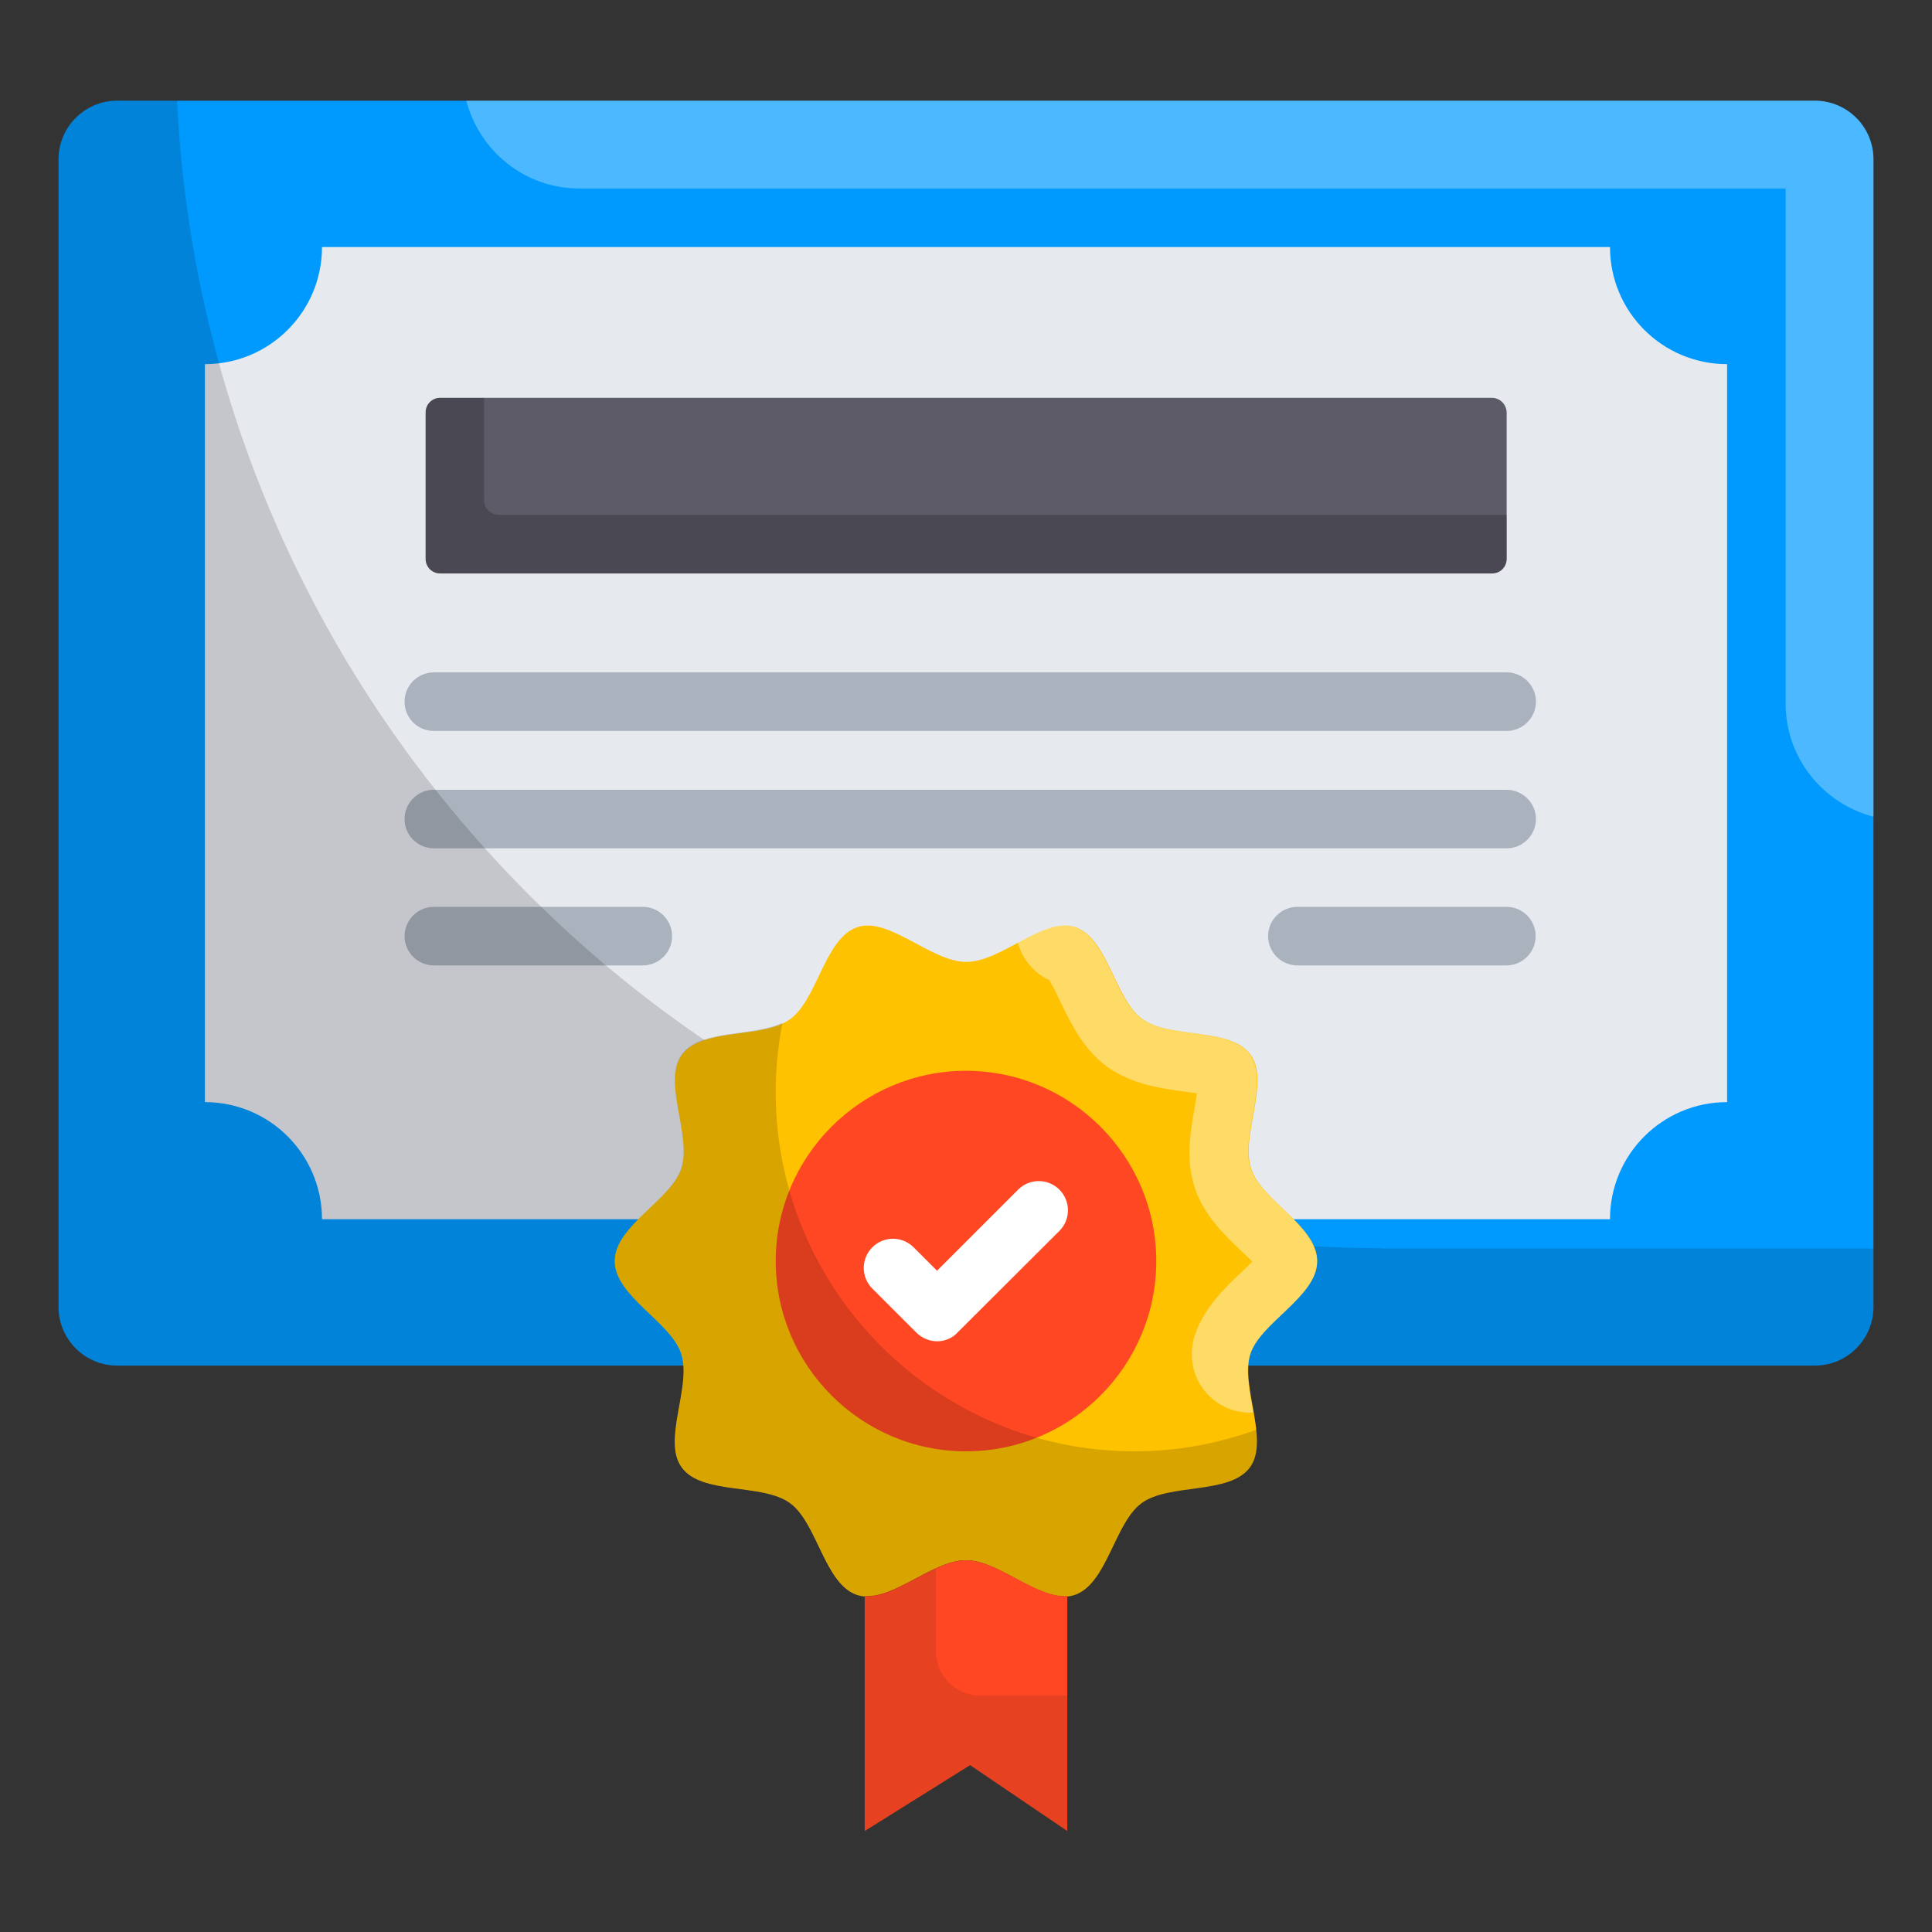 <svg id="Layer_1" enable-background="new 0 0 66 66" height="512" viewBox="0 0 66 66" width="512" xmlns="http://www.w3.org/2000/svg"><rect x="0" y="0" width="66" height="66" fill="#333333" stroke="none"/><g><path d="m62 3.44h-58c-1.1 0-2 .9-2 2v39.21c0 1.1.9 2 2 2h58c1.1 0 2-.9 2-2v-39.21c0-1.11-.9-2-2-2z" fill="#009aff"/><path d="m55 8.44h-44c0 2.21-1.79 4-4 4v25.21c2.21 0 4 1.79 4 4h44c0-2.21 1.79-4 4-4v-25.21c-2.21 0-4-1.79-4-4z" fill="#e6e9ee"/><path d="m50.96 13.59h-35.92c-.28 0-.5.22-.5.5v5c0 .28.22.5.5.5h35.93c.28 0 .5-.22.5-.5v-5c-.01-.28-.23-.5-.51-.5z" fill="#5d5b68"/><path d="m17.04 17.59c-.28 0-.5-.22-.5-.5v-3.5h-1.5c-.28 0-.5.22-.5.5v5c0 .28.22.5.5.5h35.93c.28 0 .5-.22.5-.5v-1.5z" opacity=".2"/><g fill="#aab2bd"><path d="m14.82 24.97h36.65c.55 0 1-.45 1-1s-.45-1-1-1h-36.65c-.55 0-1 .45-1 1s.44 1 1 1z"/><path d="m51.46 26.98h-36.64c-.55 0-1 .45-1 1s.45 1 1 1h36.65c.55 0 1-.45 1-1s-.45-1-1.01-1z"/><path d="m21.96 30.98h-7.14c-.55 0-1 .45-1 1s.45 1 1 1h7.14c.55 0 1-.45 1-1s-.45-1-1-1z"/><path d="m51.46 30.98h-7.14c-.55 0-1 .45-1 1s.45 1 1 1h7.14c.55 0 1-.45 1-1s-.44-1-1-1z"/></g><path d="m47.21 42.64c-22.09 0-40.11-17.38-41.16-39.2h-2.05c-1.1 0-2 .9-2 2v39.21c0 1.1.9 2 2 2h58c1.1 0 2-.9 2-2v-2h-16.79z" opacity=".15"/><path d="m45 43.08c0 1.2-1.92 2.08-2.28 3.16-.36 1.12.66 2.96-.02 3.89-.69.94-2.76.53-3.7 1.22-.93.68-1.18 2.78-2.3 3.14-1.07.36-2.5-1.19-3.7-1.19s-2.63 1.54-3.71 1.19c-1.12-.36-1.37-2.47-2.3-3.14-.94-.69-3.01-.27-3.7-1.22-.68-.93.35-2.77-.02-3.89-.35-1.08-2.27-1.96-2.27-3.16s1.92-2.08 2.28-3.16c.36-1.12-.66-2.96.02-3.89.69-.94 2.76-.53 3.7-1.22.93-.68 1.18-2.78 2.3-3.14 1.08-.35 2.51 1.19 3.71 1.19s2.63-1.54 3.71-1.19c1.12.36 1.37 2.47 2.3 3.14.94.69 3.01.27 3.7 1.22.68.93-.35 2.77.02 3.89.34 1.08 2.26 1.96 2.26 3.16z" fill="#fec200"/><path d="m33 49.58c-3.58 0-6.5-2.92-6.5-6.5s2.92-6.5 6.5-6.5 6.5 2.92 6.5 6.5c0 3.59-2.92 6.5-6.5 6.5z" fill="#ff4823"/><path d="m33 53.3c-1.11 0-2.41 1.3-3.46 1.22v8.03l3.6-2.25 3.32 2.25v-8.03c-1.05.09-2.35-1.22-3.46-1.22z" fill="#ff4823"/><g><path d="m32.02 45.82c-.26 0-.51-.1-.71-.29l-1.51-1.51c-.39-.39-.39-1.02 0-1.41s1.02-.39 1.41 0l.8.8 2.77-2.77c.39-.39 1.02-.39 1.41 0s.39 1.02 0 1.41l-3.48 3.47c-.18.2-.44.3-.69.3z" fill="#fff"/></g><path d="m38.77 49.58c-6.77 0-12.27-5.5-12.27-12.27 0-.81.08-1.6.23-2.37-1.02.48-2.81.21-3.44 1.08-.68.93.35 2.77-.02 3.89-.35 1.09-2.27 1.97-2.27 3.17s1.92 2.08 2.28 3.16c.36 1.12-.66 2.96.02 3.89.69.94 2.76.53 3.7 1.22.93.68 1.18 2.78 2.3 3.14 1.08.35 2.51-1.19 3.71-1.19s2.63 1.54 3.71 1.19c1.12-.36 1.37-2.47 2.3-3.14.94-.69 3.01-.27 3.7-1.22.25-.34.26-.79.21-1.29-1.31.47-2.7.74-4.16.74z" opacity=".15"/><path d="m33.5 57.93c-.84 0-1.53-.68-1.53-1.53v-2.82c-.83.38-1.69 1-2.43.94v8.03l3.6-2.25 3.32 2.25v-4.63h-2.96z" opacity=".1"/><g fill="#fff"><path d="m42.72 39.92c-.36-1.12.66-2.96-.02-3.89-.69-.94-2.76-.53-3.7-1.22-.93-.68-1.18-2.78-2.3-3.14-.57-.19-1.24.16-1.93.53.15.55.53 1.03 1.07 1.28.11.17.27.5.38.73.35.73.78 1.63 1.6 2.23.83.6 1.83.74 2.63.85.13.02.29.04.44.06-.02.15-.05.3-.07.43-.14.8-.33 1.79-.01 2.78.31.96 1.03 1.64 1.61 2.19.11.1.24.23.36.35-.12.12-.25.25-.36.35-.58.55-1.3 1.23-1.61 2.19-.34 1.05.23 2.18 1.28 2.52.21.07.41.1.62.1.04 0 .07-.01.1-.02-.13-.71-.28-1.43-.1-1.98.35-1.08 2.28-1.96 2.28-3.16.01-1.22-1.91-2.1-2.27-3.18z" opacity=".4"/><path d="m64 27.9v-22.46c0-1.1-.9-2-2-2h-46.07c.45 1.72 2 3 3.86 3h41.21v17.6c0 1.86 1.28 3.41 3 3.86z" opacity=".3"/></g></g></svg>